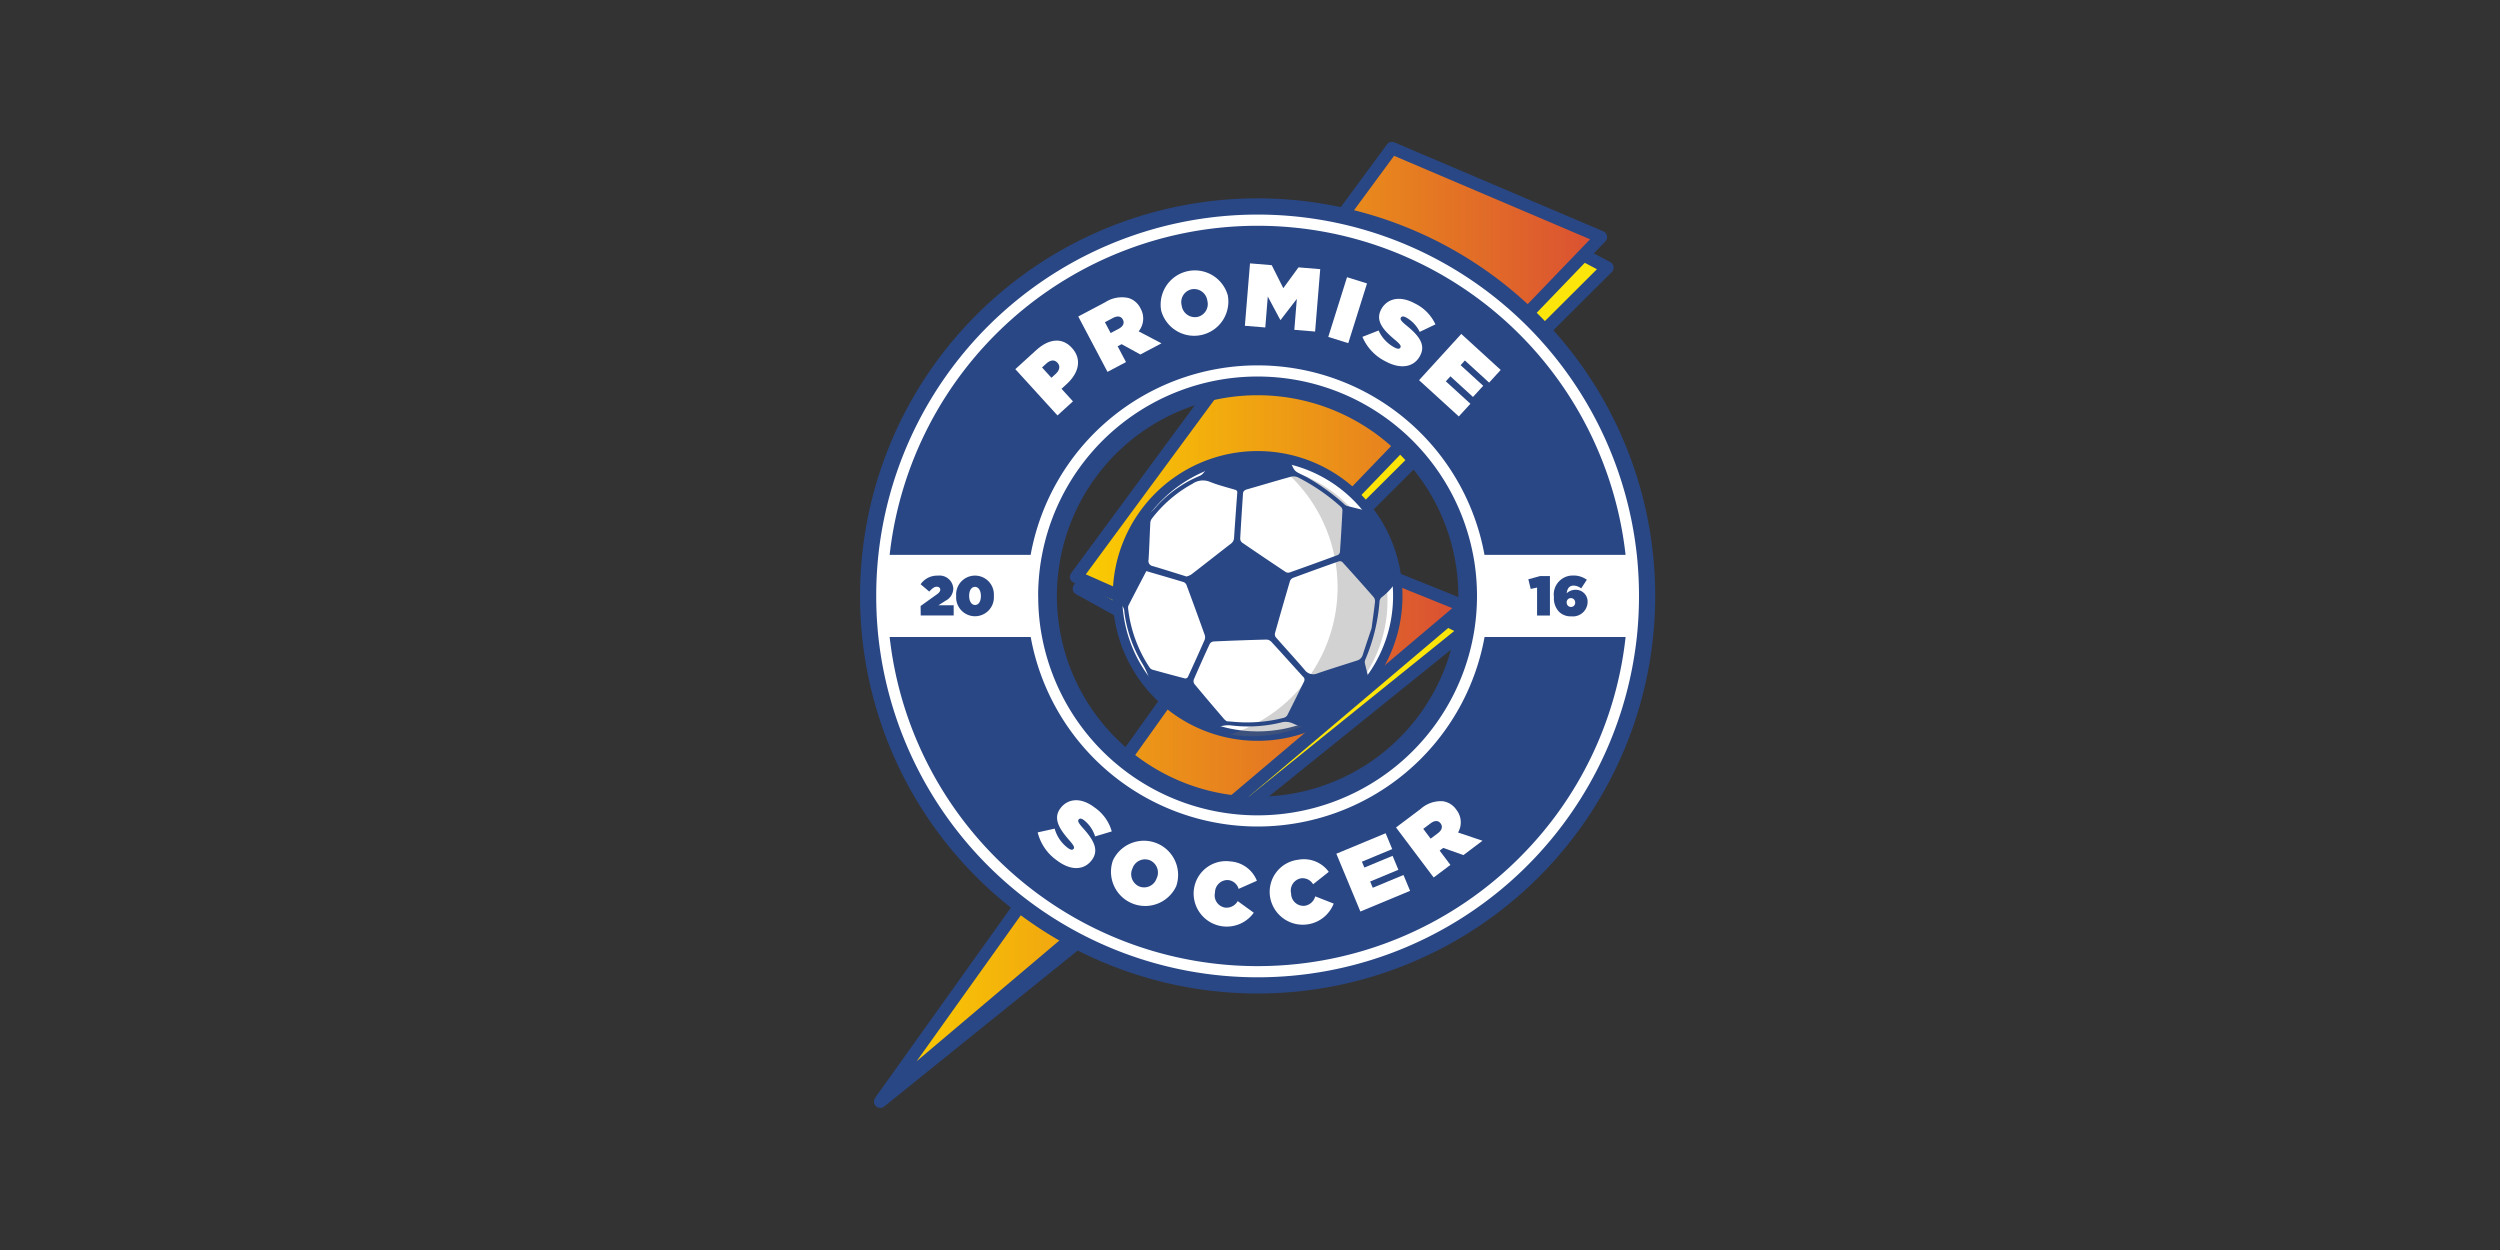 <svg xmlns="http://www.w3.org/2000/svg" xmlns:xlink="http://www.w3.org/1999/xlink" width="200" height="100" viewBox="0 0 200 100"><rect x="0" y="0" width="200" height="100" fill="#333333" stroke="none"/><defs><clipPath id="clip-path"><rect id="Rect&#xE1;ngulo_8" data-name="Rect&#xE1;ngulo 8" width="65" height="78" transform="translate(132.404 2854.314)" fill="rgba(255,0,0,0)"></rect></clipPath><linearGradient id="linear-gradient" y1="0.5" x2="1" y2="0.5" gradientUnits="objectBoundingBox"><stop offset="0" stop-color="#ffe208"></stop><stop offset="1" stop-color="#fce50a"></stop></linearGradient><linearGradient id="linear-gradient-2" y1="0.5" x2="1" y2="0.5" gradientUnits="objectBoundingBox"><stop offset="0" stop-color="#fbce00"></stop><stop offset="1" stop-color="#da4f33"></stop></linearGradient></defs><g id="Grupo_47" data-name="Grupo 47" transform="translate(-1351 -3690)"><rect id="Rect&#xE1;ngulo_16" data-name="Rect&#xE1;ngulo 16" width="200" height="100" transform="translate(1351 3690)" fill="rgba(255,0,0,0)"></rect><g id="Enmascarar_grupo_7" data-name="Enmascarar grupo 7" transform="translate(1286.596 846.686)" clip-path="url(#clip-path)"><g id="redisen&#x303;o-logo-promisesoccer-color" transform="translate(133.207 2855.17)"><path id="Trazado_108" data-name="Trazado 108" d="M390.807,167.441l-10.617-5.869,26.522-33.982,15.751,8.3Z" transform="translate(-362.677 -126.335)" stroke="#294785" stroke-linejoin="round" stroke-width="1" fill="url(#linear-gradient)"></path><path id="Trazado_109" data-name="Trazado 109" d="M388.775,152.769l-11.095-4.914,25.267-34.3,16.709,7.116Z" transform="translate(-360.391 -113.56)" stroke="#294785" stroke-linejoin="round" stroke-width="1" fill="url(#linear-gradient-2)"></path><path id="Trazado_110" data-name="Trazado 110" d="M249.275,476.015l-13.5-6.705L202.43,513.771Z" transform="translate(-200.815 -437.493)" stroke="#294785" stroke-linejoin="round" stroke-width="1" fill="url(#linear-gradient)"></path><path id="Trazado_111" data-name="Trazado 111" d="M250.983,464.5l-14.321-5.774L204.44,503.867Z" transform="translate(-202.645 -427.859)" stroke="#294785" stroke-linejoin="round" stroke-width="1" fill="url(#linear-gradient-2)"></path><path id="Trazado_112" data-name="Trazado 112" d="M216.176,158.42a31.806,31.806,0,1,0,31.806,31.806A31.806,31.806,0,0,0,216.176,158.42Zm0,47.865a16.057,16.057,0,1,1,16.057-16.057A16.057,16.057,0,0,1,216.176,206.284Z" transform="translate(-184.37 -154.408)" fill="#294785"></path><g id="Grupo_28" data-name="Grupo 28" transform="translate(12.422 9.214)"><path id="Trazado_113" data-name="Trazado 113" d="M323.26,287.96l1.667-1.517c.985-.9,2.056-1.068,2.856-.19l.01.011c.814.894.564,1.992-.436,2.9l-.4.366.915,1.005-1.239,1.127-3.37-3.7Zm3.223.385c.317-.289.4-.624.158-.889l-.01-.011c-.246-.27-.566-.229-.894.069l-.339.309.751.826Z" transform="translate(-323.26 -279.497)" fill="#fff"></path><path id="Trazado_114" data-name="Trazado 114" d="M379.522,248.339l2.164-1.143a2.436,2.436,0,0,1,1.861-.335,1.574,1.574,0,0,1,.96.836l.006.013a1.62,1.62,0,0,1-.158,1.815l1.826.961-1.689.892-1.5-.825-.317.167.668,1.266-1.48.782-2.339-4.429Zm3.231.987c.354-.187.486-.459.342-.731l-.006-.013c-.15-.284-.445-.307-.787-.127l-.646.341.458.867.639-.337Z" transform="translate(-374.488 -244.089)" fill="#fff"></path><path id="Trazado_115" data-name="Trazado 115" d="M453.072,225.993l0-.014a2.736,2.736,0,0,1,5.341-1.161l0,.014a2.736,2.736,0,0,1-5.341,1.161Zm3.694-.792,0-.014a1.071,1.071,0,0,0-1.266-.884,1.056,1.056,0,0,0-.78,1.309l0,.014a1.071,1.071,0,0,0,1.266.885A1.056,1.056,0,0,0,456.766,225.2Z" transform="translate(-441.407 -222.228)" fill="#fff"></path><path id="Trazado_116" data-name="Trazado 116" d="M528.981,216.58l1.74.143.926,1.842,1.214-1.666,1.74.143-.41,4.991-1.662-.137.2-2.475-1.294,1.681-.029,0-1-1.87-.2,2.475-1.633-.134.41-4.991Z" transform="translate(-510.208 -216.58)" fill="#fff"></path><path id="Trazado_117" data-name="Trazado 117" d="M604.673,228.94l1.6.5-1.5,4.778-1.6-.5Z" transform="translate(-578.136 -227.835)" fill="#fff"></path><path id="Trazado_118" data-name="Trazado 118" d="M633.69,251.377l1.3-.51a2.872,2.872,0,0,0,1.26,1.352c.264.143.415.136.479.016l.007-.013c.068-.126-.032-.27-.453-.621-.878-.737-1.592-1.492-1.087-2.422l.007-.013c.454-.836,1.46-1.129,2.673-.47a3.465,3.465,0,0,1,1.659,1.682l-1.257.6a2.629,2.629,0,0,0-1.085-1.151c-.22-.12-.361-.1-.419.008l-.007.013c-.065.12.013.259.431.6,1.012.818,1.589,1.555,1.108,2.442l-.007.013c-.5.924-1.57,1.077-2.752.435a3.869,3.869,0,0,1-1.854-1.968Z" transform="translate(-605.926 -245.497)" fill="#fff"></path><path id="Trazado_119" data-name="Trazado 119" d="M687.778,279.682l3.154,2.88-.926,1.014-1.939-1.771-.342.375,1.807,1.65-.816.893-1.807-1.65-.367.4,1.966,1.795-.927,1.014-3.181-2.9,3.377-3.7Z" transform="translate(-652.101 -274.037)" fill="#fff"></path></g><g id="Grupo_29" data-name="Grupo 29" transform="translate(14.212 52.161)"><path id="Trazado_120" data-name="Trazado 120" d="M343.28,699.356l1.359-.3a2.872,2.872,0,0,0,1.036,1.531c.239.182.389.2.471.09l.009-.012c.087-.114.01-.272-.351-.683-.753-.864-1.342-1.72-.7-2.561l.009-.012c.578-.756,1.617-.889,2.714-.05a3.467,3.467,0,0,1,1.379,1.919l-1.334.4a2.625,2.625,0,0,0-.893-1.3c-.2-.152-.342-.154-.416-.056l-.009.012c-.082.108-.027.258.333.66.874.966,1.33,1.782.717,2.584l-.009.012c-.639.835-1.718.821-2.787,0A3.867,3.867,0,0,1,343.28,699.356Z" transform="translate(-343.28 -696.782)" fill="#fff"></path><path id="Trazado_121" data-name="Trazado 121" d="M408.566,734.367l.005-.013a2.737,2.737,0,0,1,5.067,2.051l-.005.013a2.737,2.737,0,0,1-5.067-2.051Zm3.5,1.427.005-.013a1.072,1.072,0,0,0-.547-1.444,1.057,1.057,0,0,0-1.383.642l-.005.013a1.072,1.072,0,0,0,.547,1.444,1.056,1.056,0,0,0,1.382-.642Z" transform="translate(-402.553 -729.534)" fill="#fff"></path><path id="Trazado_122" data-name="Trazado 122" d="M482.756,753.686l0-.014a2.589,2.589,0,0,1,2.936-2.3,2.458,2.458,0,0,1,2.109,1.547l-1.462.649a.972.972,0,0,0-.835-.706,1,1,0,0,0-1.054.983l0,.014a.991.991,0,0,0,.808,1.207,1.026,1.026,0,0,0,1.009-.521l1.285.929a2.653,2.653,0,0,1-4.8-1.791Z" transform="translate(-470.265 -746.474)" fill="#fff"></path><path id="Trazado_123" data-name="Trazado 123" d="M550.82,752.654l0-.014a2.588,2.588,0,0,1,2.27-2.959,2.456,2.456,0,0,1,2.428.972l-1.254.994a.971.971,0,0,0-.985-.475,1,1,0,0,0-.774,1.215l0,.014a.99.99,0,0,0,1.083.967,1.026,1.026,0,0,0,.847-.756l1.477.579a2.653,2.653,0,0,1-5.091-.538Z" transform="translate(-532.231 -744.921)" fill="#fff"></path><path id="Trazado_124" data-name="Trazado 124" d="M610.41,727.96l3.944-1.64.528,1.268-2.425,1.008.195.47,2.259-.939.464,1.116-2.259.939.208.5,2.458-1.022.528,1.268-3.977,1.654-1.923-4.625Z" transform="translate(-586.519 -723.678)" fill="#fff"></path><path id="Trazado_125" data-name="Trazado 125" d="M663.82,699.623l1.955-1.471a2.435,2.435,0,0,1,1.785-.627,1.574,1.574,0,0,1,1.08.673l.009.012a1.62,1.62,0,0,1,.132,1.817l1.956.659-1.527,1.149-1.615-.575-.286.216.86,1.143-1.338,1.007-3.012-4Zm3.348.461c.32-.24.407-.53.222-.776l-.009-.012c-.194-.258-.488-.233-.8,0l-.583.439.589.784Z" transform="translate(-635.152 -697.444)" fill="#fff"></path></g><path id="Trazado_126" data-name="Trazado 126" d="M259.74,200.639c-.008-.089-.016-.18-.025-.269s-.016-.162-.025-.242a30.516,30.516,0,0,0-60.676,0c-.009.081-.017.162-.025.242s-.017.18-.025.269q-.123,1.374-.123,2.773t.123,2.773c.008.089.016.18.025.269s.016.162.025.242a30.516,30.516,0,0,0,60.676,0c.009-.081.017-.162.025-.242s.017-.18.025-.269q.123-1.375.123-2.773T259.74,200.639Zm-9.445,23.715a29.621,29.621,0,0,1-50.38-17.658H211.2a18.45,18.45,0,0,0,36.309,0h11.282A29.384,29.384,0,0,1,250.294,224.354Zm-38.5-20.942a17.6,17.6,0,0,1,.219-2.773c.014-.09.029-.18.046-.269s.029-.162.045-.242a17.554,17.554,0,0,1,34.488,0c.016.081.03.161.045.242s.031.179.046.269a17.65,17.65,0,0,1,0,5.545c-.014.09-.03.18-.046.269s-.029.162-.045.242a17.554,17.554,0,0,1-34.488,0c-.016-.081-.03-.161-.045-.242s-.031-.179-.046-.269A17.6,17.6,0,0,1,211.8,203.411Zm35.708-3.284a18.45,18.45,0,0,0-36.309,0H199.914a29.621,29.621,0,0,1,58.875,0Z" transform="translate(-197.546 -167.593)" fill="#fff"></path><g id="Grupo_30" data-name="Grupo 30" transform="translate(4.842 34.186)"><path id="Trazado_127" data-name="Trazado 127" d="M238.514,498.328l1.3-.93c.2-.139.273-.259.273-.38s-.1-.232-.282-.232-.344.112-.6.389l-.689-.586a1.6,1.6,0,0,1,1.382-.689,1.1,1.1,0,0,1,1.23,1.024v.009a1.1,1.1,0,0,1-.63.979l-.559.358h1.221v.818h-2.638Z" transform="translate(-238.51 -495.891)" fill="#294785"></path><path id="Trazado_128" data-name="Trazado 128" d="M270.36,497.441v-.009a1.511,1.511,0,1,1,3.014-.009v.009a1.511,1.511,0,1,1-3.014.009Zm1.977,0v-.009c0-.429-.192-.724-.474-.724s-.465.286-.465.715v.009c0,.429.192.724.474.724S272.337,497.871,272.337,497.441Z" transform="translate(-267.511 -495.8)" fill="#294785"></path></g><g id="Grupo_31" data-name="Grupo 31" transform="translate(53.465 34.186)"><path id="Trazado_129" data-name="Trazado 129" d="M782.868,497.217l-.51.112-.188-.774.935-.255h.792v3.153h-1.029Z" transform="translate(-782.17 -496.255)" fill="#294785"></path><path id="Trazado_130" data-name="Trazado 130" d="M805.468,498.689a1.563,1.563,0,0,1-.4-1.158v-.009A1.517,1.517,0,0,1,806.6,495.8a1.793,1.793,0,0,1,1.1.34l-.452.689a1.035,1.035,0,0,0-.608-.224c-.34,0-.51.237-.55.613a1.04,1.04,0,0,1,.707-.277.943.943,0,0,1,.966.953v.009a1.178,1.178,0,0,1-1.3,1.163A1.317,1.317,0,0,1,805.468,498.689Zm1.3-.724v-.009a.34.34,0,0,0-.344-.349.329.329,0,0,0-.335.344v.009a.341.341,0,0,0,.344.353A.33.33,0,0,0,806.769,497.964Z" transform="translate(-803.022 -495.8)" fill="#294785"></path></g><g id="Grupo_34" data-name="Grupo 34" transform="translate(18.907 22.921)"><g id="Grupo_32" data-name="Grupo 32" transform="translate(0 0)"><ellipse id="Elipse_1" data-name="Elipse 1" cx="11.214" cy="11.214" rx="11.214" ry="11.214" transform="translate(0 3.674) rotate(-9.43)" fill="#fff"></ellipse><path id="Trazado_131" data-name="Trazado 131" d="M433.353,398.262a11.591,11.591,0,1,1-9.15-13.6A11.6,11.6,0,0,1,433.353,398.262Zm-22.009-4.305a10.836,10.836,0,1,0,12.714-8.554A10.849,10.849,0,0,0,411.343,393.957Z" transform="translate(-409.078 -383.139)" fill="#294785"></path></g><g id="Grupo_33" data-name="Grupo 33" transform="translate(10.692 2.719)" opacity="0.3"><path id="Trazado_132" data-name="Trazado 132" d="M523.695,412.1a12.353,12.353,0,0,1-8.375,9.4,10.84,10.84,0,0,0,4.16-21.267,12.351,12.351,0,0,1,4.214,11.865Z" transform="translate(-515.32 -400.24)" fill="#676767" fill-rule="evenodd"></path></g><path id="Trazado_133" data-name="Trazado 133" d="M422.017,389.325a5.124,5.124,0,0,1-.556.751.767.767,0,0,1-.287.2,9.7,9.7,0,0,0-3.569,2.589c-.36.385-.782.71-1.169,1.069a3.473,3.473,0,0,0-.284.277,11.254,11.254,0,0,0-1.531,5.62,1.541,1.541,0,0,0,.435.91.794.794,0,0,1,.117.413,10.537,10.537,0,0,0,1.447,4.143,4.943,4.943,0,0,1,.64,1.643.907.907,0,0,0,.137.314,11.152,11.152,0,0,0,4.887,3.253.573.573,0,0,0,.278-.065,1.945,1.945,0,0,1,1.134-.215,11.241,11.241,0,0,0,3.979-.222,1.374,1.374,0,0,1,1.024.086,3.426,3.426,0,0,0,.808.261,1.135,1.135,0,0,0,.2.028,11.307,11.307,0,0,0,5.055-3.739c-.125-.486-.248-.942-.351-1.4a.549.549,0,0,1,.054-.316,14.623,14.623,0,0,0,1.12-4.6.506.506,0,0,1,.148-.329,4.956,4.956,0,0,0,1.235-1.348.076.076,0,0,1,.019-.019,11.22,11.22,0,0,0-2.2-5.516c-.646-.156-1.236-.3-1.82-.449a.792.792,0,0,1-.264-.191,17.583,17.583,0,0,0-2.839-2.051c-.287-.16-.592-.287-.875-.453a.813.813,0,0,1-.284-.3c-.117-.217-.208-.45-.325-.717-.129-.03-.258-.059-.39-.084A11.154,11.154,0,0,0,422.017,389.325Zm-4.567,8.16a.417.417,0,0,1-.341-.511c.06-.968.088-1.937.137-2.906a.649.649,0,0,1,.107-.356,10.369,10.369,0,0,1,3.189-2.772c.024-.013.049-.025.072-.038a1.467,1.467,0,0,1,1.4-.162c.65.264,1.341.433,2.015.636.137.041.188.1.176.25q-.137,1.779-.255,3.559a.61.61,0,0,1-.239.494c-1.066.822-2.121,1.657-3.188,2.478a1.366,1.366,0,0,1-.382.157c-.959-.3-1.822-.573-2.691-.831Zm-.07,8.266a.418.418,0,0,1-.2-.172,10.7,10.7,0,0,1-1.706-4.7.482.482,0,0,1,.038-.266c.471-.919.951-1.833,1.418-2.73,1.021.3,2.005.582,2.984.88a.421.421,0,0,1,.231.233q.742,1.995,1.459,4a.581.581,0,0,1-.011.389q-.655,1.494-1.342,2.976a.254.254,0,0,1-.218.111q-1.329-.343-2.653-.715Zm12.169.965c-.452.907-.892,1.819-1.354,2.721a.55.55,0,0,1-.33.2,11.964,11.964,0,0,1-4.054.293l-.445-.034a1.194,1.194,0,0,1-.206-.165c-.8-.932-1.593-1.865-2.376-2.807a.421.421,0,0,1-.059-.359q.617-1.435,1.275-2.852a.419.419,0,0,1,.3-.2q2.122-.1,4.246-.152a.589.589,0,0,1,.393.186c.849.921,1.681,1.857,2.526,2.781a.3.3,0,0,1,.08.385Zm3.076-9.542q1.257,1.383,2.488,2.788a.527.527,0,0,1,.113.366c-.074.673-.172,1.343-.276,2.13-.213.633-.463,1.369-.7,2.107a.663.663,0,0,1-.43.462c-1.06.344-2.127.669-3.18,1.032a.848.848,0,0,1-1.047-.28c-.757-.882-1.545-1.737-2.311-2.612a.4.4,0,0,1-.059-.32q.586-2.09,1.2-4.171a.45.45,0,0,1,.244-.25q1.827-.677,3.666-1.325a.343.343,0,0,1,.3.072Zm-3.6-6.807a15.665,15.665,0,0,1,3.473,2.377.4.4,0,0,1,.121.28q-.083,1.672-.2,3.341a.333.333,0,0,1-.179.235q-1.929.714-3.869,1.4a.394.394,0,0,1-.3-.05q-1.745-1.162-3.477-2.346a.417.417,0,0,1-.154-.312c.064-1.2.145-2.392.222-3.587.01-.242.154-.314.366-.374,1.161-.329,2.316-.681,3.478-1a.812.812,0,0,1,.521.041Z" transform="translate(-412.934 -386.972)" fill="#294785" fill-rule="evenodd"></path></g></g></g></g></svg>